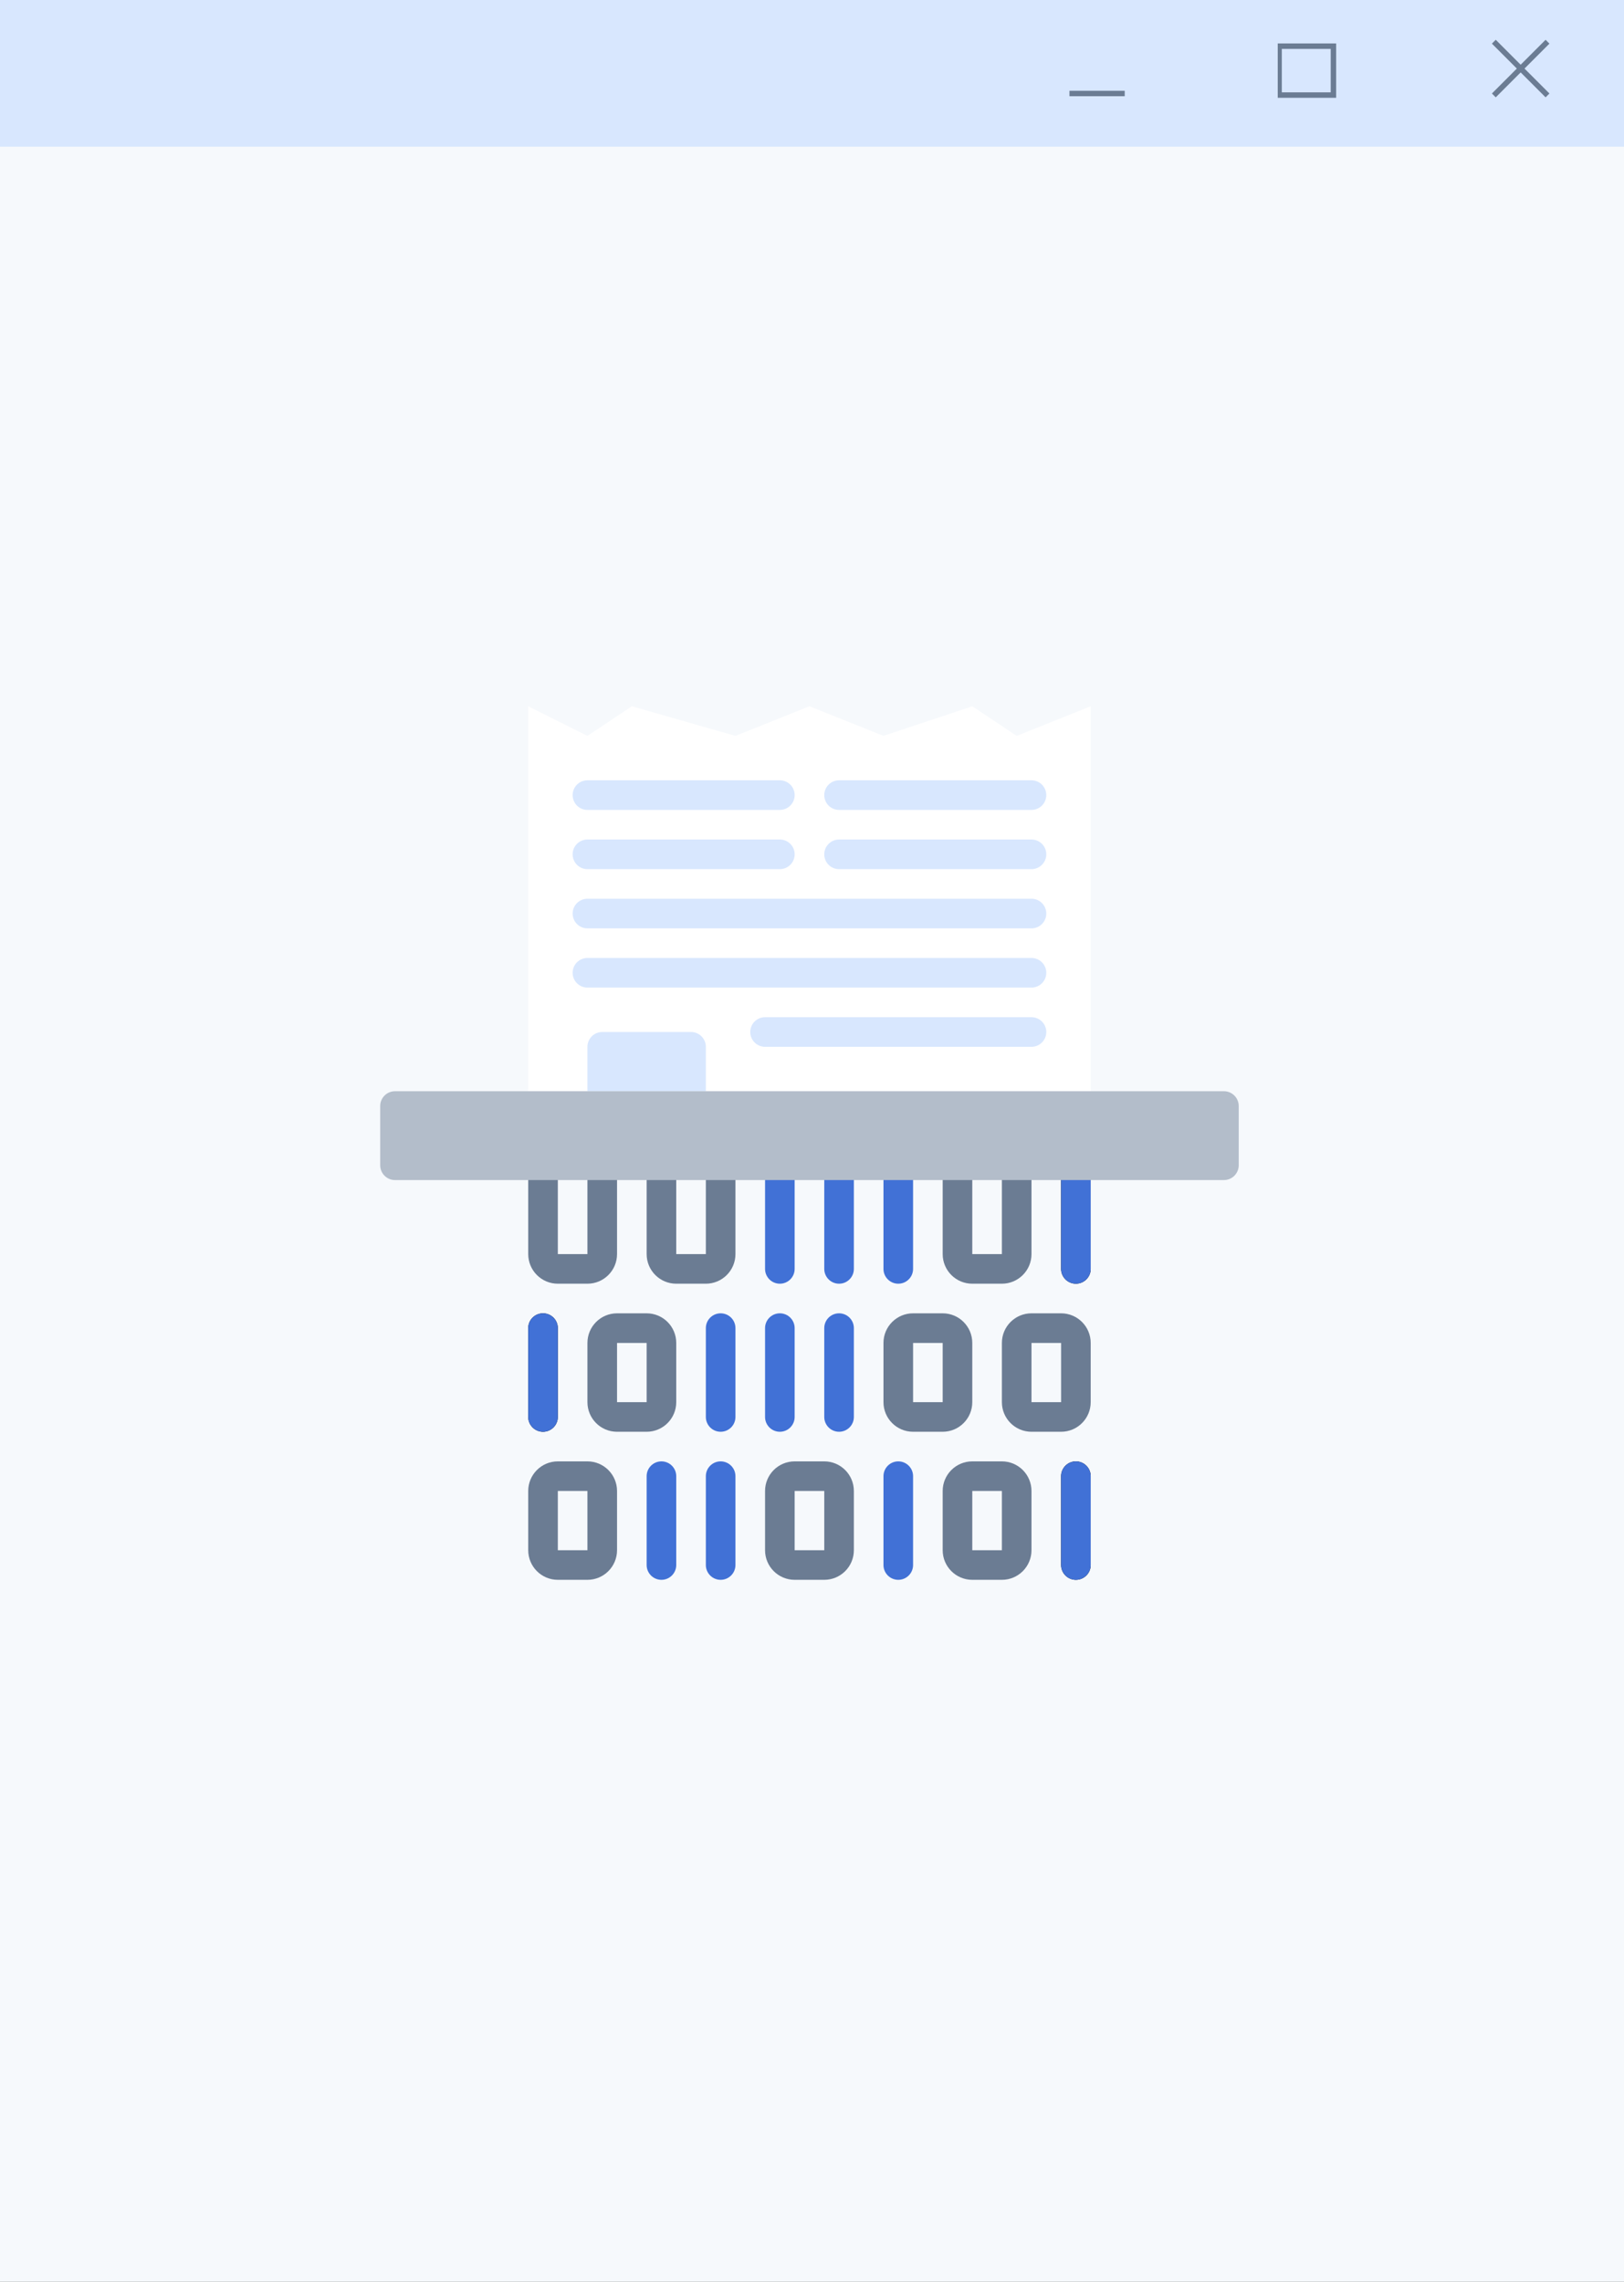 <svg width="299" height="420" viewBox="0 0 299 420" fill="none" xmlns="http://www.w3.org/2000/svg">
<rect x="0" y="0" width="299" height="420" fill="#333333" stroke="none"/>
<rect width="299" height="420" transform="matrix(-1 0 0 1 299 0)" fill="#F6F9FC"/>
<path d="M200.812 130L187.185 135.45L179.01 130L162.659 135.45L149.032 130L135.406 135.45L116.329 130L108.154 135.45L97.253 130V200.857H200.812V130Z" fill="white"/>
<path d="M143.582 149.077H108.154C106.648 149.077 105.428 147.857 105.428 146.352C105.428 144.847 106.648 143.627 108.154 143.627H143.582C145.087 143.627 146.307 144.847 146.307 146.352C146.307 147.857 145.087 149.077 143.582 149.077Z" fill="#D8E7FE"/>
<path d="M143.582 159.978H108.154C106.648 159.978 105.428 158.758 105.428 157.252C105.428 155.747 106.648 154.527 108.154 154.527H143.582C145.087 154.527 146.307 155.747 146.307 157.252C146.307 158.758 145.087 159.978 143.582 159.978Z" fill="#D8E7FE"/>
<path d="M189.911 149.077H154.483C152.977 149.077 151.757 147.857 151.757 146.352C151.757 144.847 152.977 143.627 154.483 143.627H189.911C191.416 143.627 192.636 144.847 192.636 146.352C192.636 147.857 191.416 149.077 189.911 149.077Z" fill="#D8E7FE"/>
<path d="M189.911 159.978H154.483C152.977 159.978 151.757 158.758 151.757 157.252C151.757 155.747 152.977 154.527 154.483 154.527H189.911C191.416 154.527 192.636 155.747 192.636 157.252C192.636 158.758 191.416 159.978 189.911 159.978Z" fill="#D8E7FE"/>
<path d="M189.911 170.879H108.154C106.648 170.879 105.428 169.659 105.428 168.153C105.428 166.649 106.648 165.429 108.154 165.429H189.911C191.416 165.429 192.636 166.649 192.636 168.153C192.636 169.659 191.416 170.879 189.911 170.879Z" fill="#D8E7FE"/>
<path d="M189.911 181.78H108.154C106.648 181.78 105.428 180.559 105.428 179.055C105.428 177.549 106.648 176.329 108.154 176.329H189.911C191.416 176.329 192.636 177.549 192.636 179.055C192.636 180.559 191.416 181.78 189.911 181.78Z" fill="#D8E7FE"/>
<path d="M189.911 192.681H140.856C139.352 192.681 138.132 191.461 138.132 189.956C138.132 188.451 139.352 187.23 140.856 187.23H189.911C191.416 187.23 192.636 188.451 192.636 189.956C192.636 191.461 191.416 192.681 189.911 192.681Z" fill="#D8E7FE"/>
<path d="M110.878 189.956H127.231C128.735 189.956 129.955 191.176 129.955 192.681V200.857H108.154V192.681C108.154 191.176 109.374 189.956 110.878 189.956Z" fill="#D8E7FE"/>
<path d="M195.362 263.537H189.911C186.901 263.537 184.461 261.097 184.461 258.087V247.186C184.461 244.175 186.901 241.735 189.911 241.735H195.362C198.372 241.735 200.812 244.175 200.812 247.186V258.087C200.812 261.097 198.372 263.537 195.362 263.537ZM189.911 247.186V258.087H195.362V247.186H189.911Z" fill="#6B7C93"/>
<path d="M143.582 263.537C142.076 263.537 140.856 262.317 140.856 260.812V244.46C140.856 242.955 142.076 241.735 143.582 241.735C145.086 241.735 146.306 242.955 146.306 244.46V260.812C146.306 262.317 145.086 263.537 143.582 263.537Z" fill="#4171D6"/>
<path d="M132.681 263.537C131.176 263.537 129.956 262.317 129.956 260.812V244.46C129.956 242.955 131.176 241.735 132.681 241.735C134.186 241.735 135.406 242.955 135.406 244.46V260.812C135.406 262.317 134.186 263.537 132.681 263.537Z" fill="#4171D6"/>
<path d="M154.483 263.537C152.977 263.537 151.757 262.317 151.757 260.812V244.46C151.757 242.955 152.977 241.735 154.483 241.735C155.988 241.735 157.208 242.955 157.208 244.46V260.812C157.208 262.317 155.988 263.537 154.483 263.537Z" fill="#4171D6"/>
<path d="M99.978 263.537C98.473 263.537 97.253 262.317 97.253 260.812V244.46C97.253 242.955 98.473 241.735 99.978 241.735C101.483 241.735 102.703 242.955 102.703 244.46V260.812C102.703 262.317 101.483 263.537 99.978 263.537Z" fill="black"/>
<path d="M99.978 263.537C98.473 263.537 97.253 262.317 97.253 260.812V244.46C97.253 242.955 98.473 241.735 99.978 241.735C101.483 241.735 102.703 242.955 102.703 244.46V260.812C102.703 262.317 101.483 263.537 99.978 263.537Z" fill="#4171D6"/>
<path d="M119.055 263.537H113.604C110.594 263.537 108.154 261.097 108.154 258.087V247.186C108.154 244.175 110.594 241.735 113.604 241.735H119.055C122.065 241.735 124.505 244.175 124.505 247.186V258.087C124.505 261.097 122.065 263.537 119.055 263.537ZM113.604 247.186V258.087H119.055V247.186H113.604Z" fill="#6B7C93"/>
<path d="M173.56 263.537H168.11C165.099 263.537 162.659 261.097 162.659 258.087V247.186C162.659 244.175 165.099 241.735 168.11 241.735H173.56C176.57 241.735 179.01 244.175 179.01 247.186V258.087C179.01 261.097 176.57 263.537 173.56 263.537ZM168.11 247.186V258.087H173.56V247.186H168.11Z" fill="#6B7C93"/>
<path d="M108.154 236.285H102.703C99.693 236.285 97.253 233.845 97.253 230.835V217.208C97.253 215.703 98.473 214.483 99.978 214.483C101.483 214.483 102.703 215.703 102.703 217.208V230.835H108.154V217.208C108.154 215.703 109.374 214.483 110.878 214.483C112.384 214.483 113.604 215.703 113.604 217.208V230.835C113.604 233.845 111.164 236.285 108.154 236.285Z" fill="#6B7C93"/>
<path d="M154.483 236.285C152.977 236.285 151.757 235.065 151.757 233.559V217.208C151.757 215.703 152.977 214.483 154.483 214.483C155.988 214.483 157.208 215.703 157.208 217.208V233.559C157.208 235.065 155.988 236.285 154.483 236.285Z" fill="#4171D6"/>
<path d="M165.384 236.285C163.879 236.285 162.659 235.065 162.659 233.559V217.208C162.659 215.703 163.879 214.483 165.384 214.483C166.89 214.483 168.11 215.703 168.11 217.208V233.559C168.11 235.065 166.89 236.285 165.384 236.285Z" fill="#4171D6"/>
<path d="M143.582 236.285C142.076 236.285 140.856 235.065 140.856 233.559V217.208C140.856 215.703 142.076 214.483 143.582 214.483C145.086 214.483 146.306 215.703 146.306 217.208V233.559C146.306 235.065 145.086 236.285 143.582 236.285Z" fill="#4171D6"/>
<path d="M198.086 236.285C196.581 236.285 195.361 235.065 195.361 233.559V217.208C195.361 215.703 196.581 214.483 198.086 214.483C199.592 214.483 200.812 215.703 200.812 217.208V233.559C200.812 235.065 199.592 236.285 198.086 236.285Z" fill="black"/>
<path d="M198.086 236.285C196.581 236.285 195.361 235.065 195.361 233.559V217.208C195.361 215.703 196.581 214.483 198.086 214.483C199.592 214.483 200.812 215.703 200.812 217.208V233.559C200.812 235.065 199.592 236.285 198.086 236.285Z" fill="#4171D6"/>
<path d="M184.461 236.285H179.01C176 236.285 173.56 233.845 173.56 230.835V217.208C173.56 215.703 174.78 214.483 176.285 214.483C177.79 214.483 179.01 215.703 179.01 217.208V230.835H184.461V217.208C184.461 215.703 185.681 214.483 187.185 214.483C188.691 214.483 189.911 215.703 189.911 217.208V230.835C189.911 233.845 187.471 236.285 184.461 236.285Z" fill="#6B7C93"/>
<path d="M129.955 236.285H124.505C121.495 236.285 119.055 233.845 119.055 230.835V217.208C119.055 215.703 120.275 214.483 121.781 214.483C123.285 214.483 124.505 215.703 124.505 217.208V230.835H129.955V217.208C129.955 215.703 131.176 214.483 132.681 214.483C134.186 214.483 135.406 215.703 135.406 217.208V230.835C135.406 233.845 132.966 236.285 129.955 236.285Z" fill="#6B7C93"/>
<path d="M108.154 290.789H102.703C99.693 290.789 97.253 288.349 97.253 285.339V274.438C97.253 271.427 99.693 268.987 102.703 268.987H108.154C111.164 268.987 113.604 271.427 113.604 274.438V285.339C113.604 288.349 111.164 290.789 108.154 290.789ZM102.703 274.438V285.339H108.154V274.438H102.703Z" fill="#6B7C93"/>
<path d="M165.384 290.789C163.879 290.789 162.659 289.569 162.659 288.064V271.713C162.659 270.207 163.879 268.987 165.384 268.987C166.89 268.987 168.11 270.207 168.11 271.713V288.064C168.11 289.569 166.89 290.789 165.384 290.789Z" fill="#4171D6"/>
<path d="M132.681 290.789C131.176 290.789 129.956 289.569 129.956 288.064V271.713C129.956 270.207 131.176 268.987 132.681 268.987C134.186 268.987 135.406 270.207 135.406 271.713V288.064C135.406 289.569 134.186 290.789 132.681 290.789Z" fill="#4171D6"/>
<path d="M121.781 290.789C120.275 290.789 119.055 289.569 119.055 288.064V271.713C119.055 270.207 120.275 268.987 121.781 268.987C123.285 268.987 124.505 270.207 124.505 271.713V288.064C124.505 289.569 123.285 290.789 121.781 290.789Z" fill="#4171D6"/>
<path d="M198.086 290.789C196.581 290.789 195.361 289.569 195.361 288.064V271.713C195.361 270.207 196.581 268.987 198.086 268.987C199.592 268.987 200.812 270.207 200.812 271.713V288.064C200.812 289.569 199.592 290.789 198.086 290.789Z" fill="black"/>
<path d="M198.086 290.789C196.581 290.789 195.361 289.569 195.361 288.064V271.713C195.361 270.207 196.581 268.987 198.086 268.987C199.592 268.987 200.812 270.207 200.812 271.713V288.064C200.812 289.569 199.592 290.789 198.086 290.789Z" fill="#4171D6"/>
<path d="M184.461 290.789H179.01C176 290.789 173.56 288.349 173.56 285.339V274.438C173.56 271.427 176 268.987 179.01 268.987H184.461C187.471 268.987 189.911 271.427 189.911 274.438V285.339C189.911 288.349 187.471 290.789 184.461 290.789ZM179.01 274.438V285.339H184.461V274.438H179.01Z" fill="#6B7C93"/>
<path d="M151.757 290.789H146.306C143.296 290.789 140.856 288.349 140.856 285.339V274.438C140.856 271.427 143.296 268.987 146.306 268.987H151.757C154.767 268.987 157.207 271.427 157.207 274.438V285.339C157.207 288.349 154.767 290.789 151.757 290.789ZM146.306 274.438V285.339H151.757V274.438H146.306Z" fill="#6B7C93"/>
<path d="M228.064 203.581V214.483C228.064 215.988 226.844 217.208 225.34 217.208H72.726C71.22 217.208 70 215.988 70 214.483V203.581C70 202.077 71.22 200.856 72.726 200.856H225.34C226.844 200.856 228.064 202.077 228.064 203.581Z" fill="#B3BDCA"/>
<rect width="299" height="27" fill="#D8E7FE"/>
<path d="M197.402 17.21H206.577" stroke="#6B7C93" stroke-linecap="square"/>
<g clip-path="url(#clip0)">
<path d="M275.387 8.031L284.562 17.21" stroke="#6B7C93" stroke-linecap="square"/>
<path d="M284.562 8.031L275.387 17.21" stroke="#6B7C93" stroke-linecap="square"/>
</g>
<g clip-path="url(#clip1)">
<rect x="235.5" y="8.5" width="10" height="9" fill="#D8E7FE" stroke="#6B7C93"/>
</g>
<defs>
<clipPath id="clip0">
<rect width="11.468" height="11.473" fill="white" transform="translate(274.24 6.884)"/>
</clipPath>
<clipPath id="clip1">
<rect width="11.468" height="11.473" fill="white" transform="translate(235.248 6.884)"/>
</clipPath>
</defs>
</svg>

